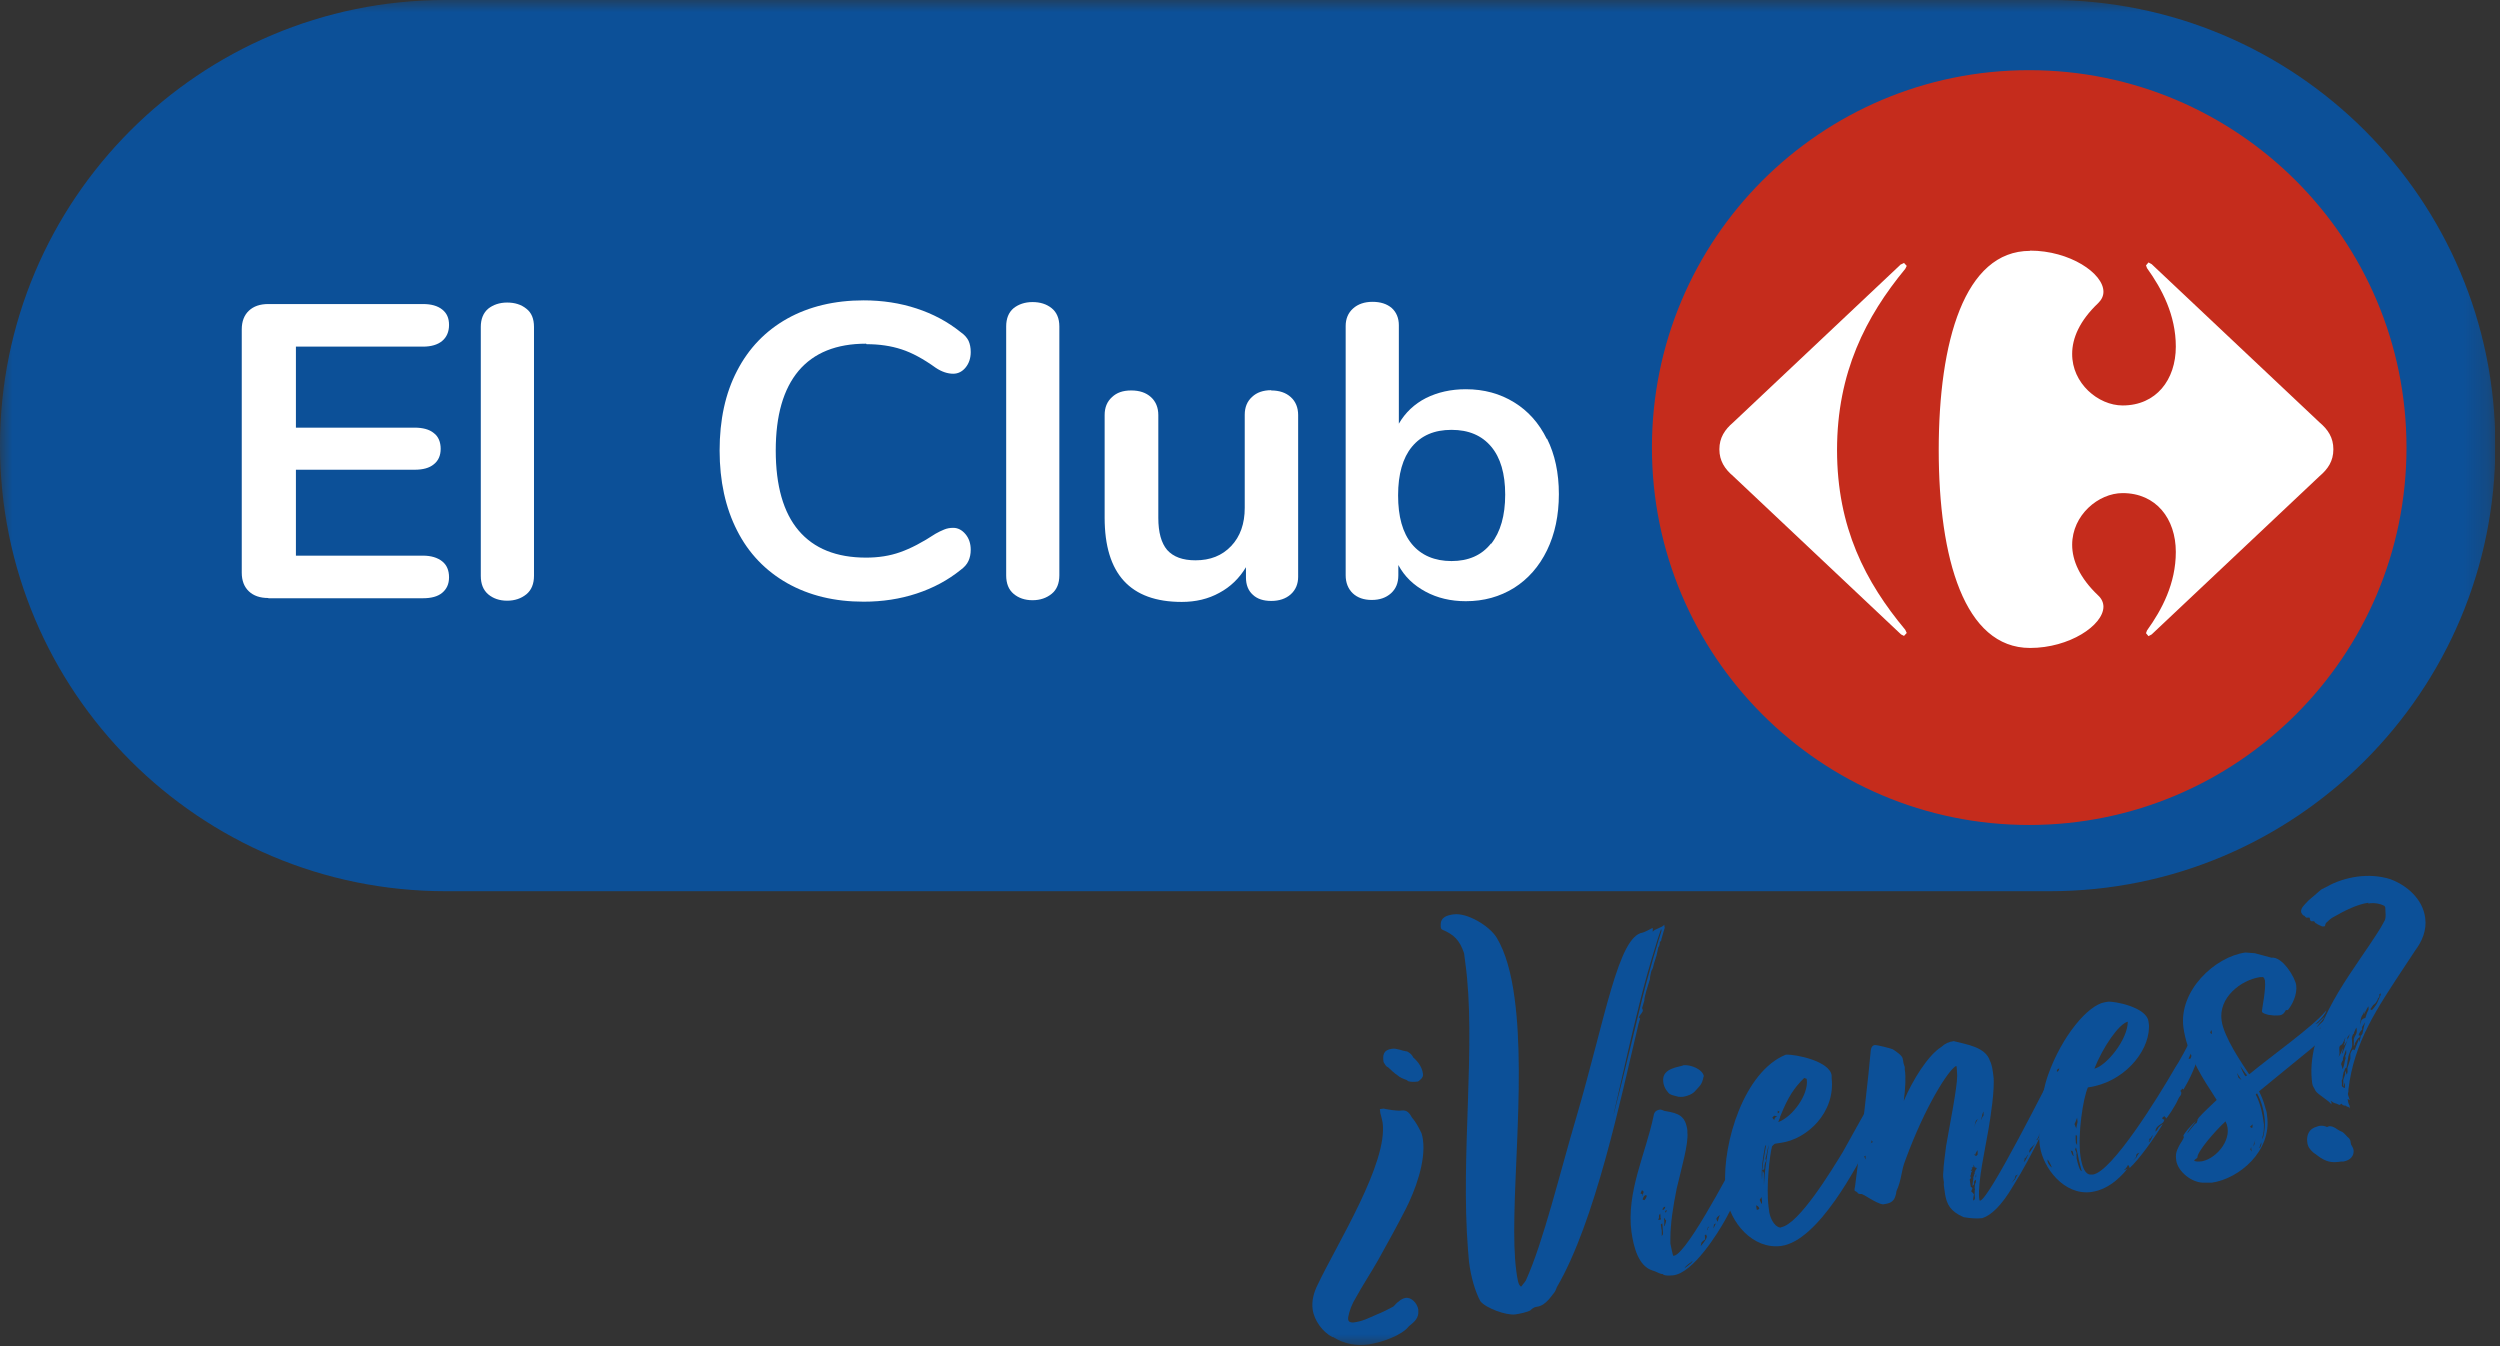 <svg width="104" height="56" viewBox="0 0 104 56" fill="none" xmlns="http://www.w3.org/2000/svg">
<rect x="0" y="0" width="104" height="56" fill="#333333" stroke="none"/>
<g clip-path="url(#clip0_4968_3648)">
<mask id="mask0_4968_3648" style="mask-type:luminance" maskUnits="userSpaceOnUse" x="0" y="0" width="104" height="56">
<path d="M103.797 0H0V56H103.797V0Z" fill="white"/>
</mask>
<g mask="url(#mask0_4968_3648)">
<path d="M85.27 0H18.537C8.296 0 0 8.296 0 18.537C0 28.778 8.296 37.074 18.537 37.074H85.27C95.501 37.074 103.807 28.778 103.807 18.537C103.807 8.296 95.501 0 85.27 0Z" fill="#0C5098"/>
<path d="M100.11 18.619C100.11 9.955 93.084 2.919 84.41 2.919C75.735 2.919 68.72 9.944 68.72 18.619C68.72 27.293 75.745 34.319 84.41 34.319C93.074 34.319 100.11 27.293 100.11 18.619Z" fill="#C52C1C"/>
<path d="M79.084 10.999L79.207 10.938L79.32 11.061L79.258 11.184C77.62 13.171 76.421 15.495 76.421 18.721C76.421 21.947 77.609 24.221 79.258 26.198L79.32 26.331L79.207 26.454L79.084 26.392L72.1 19.807C71.751 19.51 71.526 19.172 71.526 18.691C71.526 18.209 71.751 17.871 72.1 17.574L79.084 10.989V10.999Z" fill="white"/>
<path d="M84.451 10.436C81.716 10.436 80.651 14.215 80.651 18.721C80.651 23.227 81.716 26.955 84.451 26.955C86.089 26.955 87.492 26.013 87.503 25.245C87.503 25.071 87.431 24.907 87.287 24.774C86.509 24.037 86.202 23.309 86.202 22.664C86.202 21.425 87.298 20.513 88.301 20.513C89.694 20.513 90.514 21.578 90.514 22.961C90.514 24.272 89.94 25.358 89.315 26.228L89.274 26.341L89.377 26.464L89.51 26.392L96.495 19.807C96.843 19.51 97.068 19.182 97.068 18.691C97.068 18.199 96.843 17.871 96.495 17.574L89.51 10.989L89.377 10.917L89.274 11.04L89.315 11.153C89.94 12.023 90.514 13.109 90.514 14.42C90.514 15.802 89.694 16.867 88.301 16.867C87.287 16.867 86.192 15.946 86.202 14.717C86.202 14.072 86.509 13.344 87.287 12.607C87.431 12.464 87.503 12.31 87.503 12.136C87.503 11.368 86.1 10.426 84.451 10.426" fill="white"/>
<path d="M11.163 24.887H17.595C17.943 24.887 18.209 24.815 18.394 24.662C18.578 24.508 18.68 24.303 18.68 24.016C18.68 23.73 18.588 23.504 18.394 23.351C18.199 23.197 17.933 23.115 17.595 23.115H12.31V19.541H17.247C17.595 19.541 17.861 19.469 18.045 19.316C18.24 19.162 18.332 18.947 18.332 18.67C18.332 18.394 18.24 18.158 18.045 18.015C17.861 17.861 17.584 17.79 17.247 17.79H12.31V14.42H17.595C17.943 14.42 18.209 14.338 18.394 14.184C18.578 14.031 18.68 13.806 18.68 13.519C18.68 13.232 18.588 13.027 18.394 12.874C18.199 12.72 17.933 12.648 17.595 12.648H11.163C10.815 12.648 10.549 12.741 10.354 12.925C10.159 13.109 10.057 13.365 10.057 13.703V23.822C10.057 24.16 10.159 24.416 10.354 24.6C10.549 24.784 10.815 24.877 11.163 24.877" fill="white"/>
<path d="M21.097 24.989C21.415 24.989 21.681 24.897 21.896 24.723C22.111 24.548 22.214 24.282 22.214 23.954V13.6C22.214 13.262 22.111 13.006 21.896 12.842C21.681 12.668 21.415 12.586 21.097 12.586C20.78 12.586 20.514 12.679 20.309 12.842C20.104 13.017 20.001 13.273 20.001 13.6V23.954C20.001 24.292 20.104 24.548 20.309 24.723C20.514 24.897 20.78 24.989 21.097 24.989Z" fill="white"/>
<path d="M36.05 14.318C36.582 14.318 37.064 14.389 37.504 14.533C37.944 14.676 38.415 14.932 38.928 15.301C39.173 15.465 39.419 15.547 39.655 15.547C39.859 15.547 40.034 15.454 40.167 15.291C40.31 15.117 40.382 14.902 40.382 14.645C40.382 14.461 40.351 14.307 40.29 14.174C40.228 14.051 40.126 13.928 39.962 13.816C39.429 13.386 38.815 13.058 38.129 12.833C37.443 12.607 36.705 12.495 35.927 12.495C34.718 12.495 33.653 12.751 32.752 13.253C31.84 13.765 31.144 14.492 30.663 15.424C30.171 16.366 29.936 17.472 29.936 18.742C29.936 20.012 30.181 21.128 30.663 22.07C31.144 23.023 31.851 23.75 32.752 24.262C33.663 24.774 34.718 25.03 35.927 25.03C36.715 25.03 37.443 24.918 38.129 24.692C38.815 24.467 39.429 24.139 39.962 23.709C40.115 23.596 40.228 23.474 40.29 23.33C40.351 23.197 40.382 23.043 40.382 22.869C40.382 22.613 40.31 22.398 40.167 22.224C40.023 22.05 39.849 21.958 39.655 21.958C39.522 21.958 39.399 21.978 39.276 22.029C39.153 22.081 39.04 22.132 38.917 22.204C38.374 22.562 37.883 22.818 37.443 22.972C37.012 23.125 36.541 23.197 36.029 23.197C34.79 23.197 33.858 22.818 33.223 22.07C32.588 21.323 32.271 20.206 32.271 18.742C32.271 17.277 32.588 16.182 33.223 15.424C33.858 14.676 34.79 14.297 36.029 14.297" fill="white"/>
<path d="M42.952 12.566C42.635 12.566 42.369 12.659 42.164 12.822C41.959 12.996 41.857 13.252 41.857 13.58V23.934C41.857 24.272 41.959 24.528 42.164 24.702C42.369 24.877 42.635 24.969 42.952 24.969C43.27 24.969 43.536 24.877 43.751 24.702C43.966 24.528 44.069 24.262 44.069 23.934V13.58C44.069 13.242 43.956 12.986 43.751 12.822C43.536 12.648 43.27 12.566 42.952 12.566Z" fill="white"/>
<path d="M52.887 16.232C52.549 16.232 52.282 16.325 52.088 16.509C51.883 16.693 51.781 16.939 51.781 17.256V21.128C51.781 21.783 51.596 22.316 51.217 22.715C50.838 23.115 50.347 23.309 49.732 23.309C49.2 23.309 48.811 23.166 48.554 22.879C48.309 22.592 48.186 22.142 48.186 21.548V17.267C48.186 16.959 48.083 16.703 47.879 16.519C47.674 16.335 47.407 16.243 47.059 16.243C46.711 16.243 46.455 16.335 46.261 16.519C46.056 16.703 45.953 16.949 45.953 17.267V21.537C45.953 23.872 47.018 25.04 49.159 25.04C49.742 25.04 50.265 24.917 50.726 24.661C51.187 24.415 51.555 24.057 51.832 23.596V24.026C51.832 24.323 51.924 24.569 52.119 24.743C52.303 24.917 52.559 24.999 52.887 24.999C53.214 24.999 53.491 24.907 53.696 24.723C53.901 24.538 54.003 24.292 54.003 23.995V17.267C54.003 16.959 53.901 16.703 53.696 16.519C53.491 16.335 53.225 16.243 52.876 16.243" fill="white"/>
<path d="M62.022 22.613C61.633 23.105 61.08 23.34 60.383 23.34C59.687 23.34 59.124 23.105 58.734 22.634C58.345 22.163 58.161 21.487 58.161 20.606C58.161 19.725 58.355 19.049 58.734 18.588C59.124 18.117 59.666 17.882 60.383 17.882C61.1 17.882 61.643 18.117 62.032 18.578C62.421 19.039 62.616 19.704 62.616 20.575C62.616 21.446 62.421 22.132 62.032 22.623M64.347 18.261C64.019 17.595 63.568 17.093 62.985 16.735C62.401 16.376 61.735 16.192 60.977 16.192C60.363 16.192 59.81 16.315 59.318 16.56C58.837 16.806 58.458 17.165 58.192 17.625V13.529C58.192 13.232 58.089 12.986 57.895 12.812C57.69 12.638 57.423 12.556 57.096 12.556C56.768 12.556 56.492 12.648 56.287 12.833C56.082 13.017 55.98 13.263 55.98 13.56V23.934C55.98 24.241 56.082 24.497 56.276 24.682C56.471 24.866 56.737 24.958 57.065 24.958C57.393 24.958 57.659 24.866 57.864 24.682C58.069 24.497 58.171 24.252 58.171 23.934V23.504C58.427 23.985 58.806 24.344 59.298 24.61C59.789 24.877 60.353 25.01 60.977 25.01C61.725 25.01 62.391 24.825 62.985 24.457C63.568 24.088 64.029 23.566 64.357 22.89C64.685 22.214 64.849 21.435 64.849 20.555C64.849 19.674 64.685 18.906 64.357 18.25" fill="white"/>
<path d="M55.426 55.621C55.027 55.416 54.669 54.935 54.607 54.474C54.556 54.105 54.658 53.757 54.822 53.43C55.611 51.76 57.751 48.381 57.516 46.691C57.495 46.558 57.454 46.435 57.423 46.312L57.403 46.138L57.557 46.117C57.741 46.158 58.12 46.22 58.273 46.199C58.55 46.158 58.642 46.322 58.734 46.486C58.888 46.66 59.011 46.885 59.134 47.141C59.164 47.223 59.185 47.336 59.195 47.418C59.318 48.329 58.867 49.538 58.468 50.316C58.099 51.033 57.71 51.74 57.321 52.436C57.014 52.969 56.686 53.471 56.41 53.972C56.246 54.239 56.133 54.515 56.082 54.812V54.894C56.102 54.976 56.154 55.017 56.287 55.017C56.696 54.966 56.901 54.843 57.26 54.689C57.516 54.587 57.741 54.474 57.966 54.351C58.048 54.269 58.099 54.198 58.181 54.147C58.263 54.065 58.366 54.013 58.468 53.993C58.724 53.952 58.96 54.228 59.001 54.474C59.001 54.536 59.001 54.587 59.001 54.648C58.97 54.894 58.786 55.027 58.611 55.171C58.315 55.56 57.444 55.857 56.932 55.928C56.41 56 55.918 55.908 55.457 55.621M58.519 43.731C58.663 43.803 58.734 43.874 58.796 43.997C58.867 44.048 58.929 44.13 59.001 44.212C59.103 44.356 59.175 44.499 59.195 44.673C59.206 44.755 59.195 44.847 58.99 44.991C58.816 45.011 58.704 45.011 58.591 44.98C58.571 44.98 58.54 44.939 58.519 44.929C58.376 44.878 58.222 44.817 58.14 44.735C57.997 44.642 57.864 44.509 57.741 44.397C57.649 44.366 57.608 44.264 57.557 44.182C57.516 43.905 57.536 43.68 57.905 43.629C58.099 43.598 58.315 43.711 58.519 43.741" fill="#0C5098"/>
<path d="M63.486 53.245C64.214 51.627 64.879 48.831 65.576 46.476C66.784 42.359 67.317 38.938 68.341 38.795C68.382 38.795 68.751 38.6 68.751 38.6C68.761 38.692 68.751 38.713 68.751 38.764C68.822 38.641 69.16 38.59 69.232 38.467L69.252 38.6C69.252 38.6 69.17 38.856 69.14 38.979C69.14 38.999 69.109 39.051 69.109 39.122L69.047 39.194C69.047 39.307 69.027 39.358 68.986 39.409L68.914 39.737L68.802 40.095C68.771 40.208 68.761 40.31 68.699 40.382C68.669 40.525 68.638 40.618 68.638 40.73L68.484 41.232C68.454 41.376 68.402 41.488 68.402 41.632L68.31 41.939C68.31 41.939 68.341 42 68.341 42.021C68.351 42.113 68.228 42.195 68.177 42.318C68.228 42.359 68.228 42.379 68.228 42.379C68.228 42.4 68.177 42.523 68.167 42.574C67.419 45.718 66.364 50.808 64.767 53.542C64.736 53.634 64.685 53.757 64.603 53.839C64.49 53.993 64.367 54.147 64.203 54.259C64.101 54.321 64.029 54.351 63.927 54.362C63.835 54.372 63.732 54.433 63.671 54.505C63.548 54.587 63.189 54.659 63.036 54.679C62.657 54.73 61.797 54.413 61.581 54.126C61.367 53.727 61.192 53.133 61.11 52.487C61.09 52.334 61.09 52.149 61.069 51.996C60.752 48.043 61.418 43.393 60.957 40.054L60.906 39.655C60.721 39.112 60.486 38.877 59.994 38.672C59.943 38.651 59.933 38.569 59.933 38.518C59.912 38.18 60.148 38.078 60.475 38.037C61.029 37.965 61.94 38.498 62.258 38.999C62.636 39.624 62.872 40.505 63.005 41.509C63.507 45.206 62.749 50.408 63.077 52.866C63.118 53.174 63.159 53.491 63.282 53.522C63.353 53.419 63.415 53.368 63.476 53.266M69.109 38.62C69.027 38.815 68.454 40.659 68.126 42.062C67.859 43.117 67.655 44.059 67.634 44.13C67.634 44.151 67.163 46.169 67.163 46.189L67.122 46.394C67.184 46.158 67.726 44.018 68.187 42.072C68.546 40.546 69.037 38.979 69.119 38.723L69.099 38.61L69.109 38.62Z" fill="#0C5098"/>
<path d="M72.857 48.473C72.98 48.237 73.195 47.899 73.195 47.899C73.216 47.899 73.267 47.776 73.277 47.817C73.277 47.879 73.216 48.002 73.216 48.022L71.792 50.705C71.454 51.32 70.44 52.938 69.621 53.051C69.621 53.051 69.232 53.102 69.17 52.999C69.058 53.01 68.894 52.887 68.751 52.856C68.156 52.672 67.962 51.883 67.87 51.258C67.644 49.589 68.474 47.961 68.791 46.414C68.812 46.261 68.894 46.179 69.068 46.158C69.129 46.158 69.232 46.22 69.273 46.22C69.857 46.312 70.113 46.435 70.195 47.019V47.111C70.246 47.572 69.959 48.555 69.795 49.261L69.754 49.425C69.6 50.193 69.488 50.89 69.488 51.535V51.73C69.508 51.842 69.59 52.242 69.611 52.242C69.672 52.242 69.734 52.201 69.775 52.17C70.532 51.555 72.304 48.053 72.919 46.957C72.919 46.977 72.909 47.182 72.868 47.367L72.919 47.275V47.428L72.755 47.868C72.847 47.725 72.919 47.602 72.98 47.551L72.95 47.95C72.95 47.95 73.001 47.879 73.031 47.868L72.847 48.462L72.857 48.473ZM68.372 49.569C68.372 49.569 68.32 49.507 68.3 49.517C68.3 49.538 68.249 49.609 68.249 49.661C68.29 49.661 68.31 49.661 68.32 49.671C68.331 49.681 68.3 49.712 68.31 49.763C68.341 49.671 68.382 49.62 68.372 49.579M68.443 49.732C68.382 49.732 68.351 49.835 68.331 49.896C68.351 49.917 68.402 49.927 68.402 49.927C68.423 49.927 68.515 49.784 68.505 49.732C68.484 49.732 68.454 49.712 68.433 49.722M69.078 50.685V50.572C69.078 50.572 69.058 50.511 69.078 50.48C69.037 50.511 68.996 50.562 69.017 50.644C69.017 50.664 68.986 50.736 68.986 50.736C68.986 50.757 69.007 50.757 69.078 50.736C69.099 50.736 69.099 50.716 69.088 50.664M69.129 51.207C69.129 51.207 69.129 51.361 69.129 51.422C69.17 51.371 69.181 51.351 69.181 51.31C69.16 50.982 69.16 50.961 69.15 50.89L69.088 50.941L69.129 51.197V51.207ZM69.273 50.193C69.273 50.193 69.191 50.224 69.191 50.245C69.17 50.265 69.16 50.316 69.16 50.337C69.222 50.337 69.283 50.255 69.273 50.193ZM70.871 44.776C70.809 45.114 70.707 45.175 70.553 45.349C70.42 45.523 70.195 45.595 70.02 45.626C69.959 45.626 69.908 45.636 69.826 45.626C69.621 45.564 69.467 45.564 69.375 45.421C69.242 45.267 69.201 45.114 69.191 45.001C69.109 44.397 69.949 44.386 70.02 44.315C70.328 44.274 70.84 44.489 70.881 44.776M69.232 51.013C69.303 50.91 69.324 50.736 69.303 50.757C69.263 50.757 69.242 50.634 69.222 50.675C69.222 50.695 69.252 50.91 69.222 51.002M69.293 50.46C69.293 50.46 69.324 50.388 69.344 50.347C69.283 50.347 69.283 50.378 69.263 50.398C69.283 50.398 69.293 50.439 69.293 50.46ZM70.44 52.436C70.379 52.487 70.379 52.467 70.338 52.518C70.276 52.549 70.072 52.713 70.082 52.754C70.082 52.754 70.266 52.62 70.297 52.59C70.358 52.559 70.43 52.436 70.43 52.436M70.901 51.576L70.788 51.678C70.788 51.678 70.758 51.77 70.748 51.842C70.881 51.688 71.014 51.514 71.004 51.432C71.004 51.412 70.973 51.371 70.973 51.351C70.952 51.371 70.891 51.402 70.922 51.422C70.922 51.443 70.942 51.555 70.922 51.576M71.126 51.002C71.126 51.002 71.065 51.054 71.045 51.054C71.045 51.094 71.014 51.125 71.014 51.166C71.014 51.187 71.055 51.136 71.045 51.094C71.085 51.064 71.096 51.023 71.116 50.992M71.28 51.105L71.382 50.89L71.301 50.941L71.28 51.094V51.105ZM71.403 50.716L71.444 50.818C71.465 50.839 71.505 50.593 71.557 50.541C71.475 50.593 71.393 50.654 71.403 50.716Z" fill="#0C5098"/>
<path d="M74.086 51.053C74.824 50.951 76.206 48.667 76.657 47.93C77.169 47.018 77.701 46.025 78.081 45.441V45.656C78.081 45.656 78.142 45.564 78.183 45.513C78.203 45.482 78.183 45.666 78.183 45.779L78.255 45.636C78.255 45.636 78.357 45.779 78.367 45.82C78.459 45.851 78.408 45.974 78.5 45.953C78.541 45.953 78.234 46.629 78.203 46.68L77.784 47.489C77.261 48.483 75.653 51.617 74.097 51.832C72.929 51.985 71.956 50.869 71.802 49.722C71.782 49.589 71.782 49.435 71.772 49.312C71.659 47.541 72.56 44.571 74.291 43.874C74.731 43.854 76.114 44.151 76.196 44.734V44.847C76.36 46.301 75.151 47.397 74.086 47.541L73.83 47.581C73.83 47.581 73.728 47.663 73.718 47.684C73.626 48.001 73.462 49.374 73.574 50.214L73.605 50.449C73.677 50.797 73.892 51.094 74.107 51.064M73.052 50.142L73.083 50.336L73.185 50.295C73.185 50.255 73.175 50.183 73.052 50.142ZM73.206 49.916C73.267 50.06 73.277 50.08 73.277 50.08C73.318 50.08 73.298 49.906 73.277 49.794C73.246 49.865 73.206 49.896 73.206 49.916ZM73.38 49.63C73.359 49.015 73.492 48.165 73.585 47.622C73.554 47.715 73.513 47.879 73.503 47.96L73.431 48.257L73.472 48.206C73.472 48.206 73.472 48.319 73.451 48.339C73.431 48.339 73.39 48.524 73.4 48.585C73.4 48.585 73.39 48.657 73.369 48.657C73.349 48.657 73.329 48.657 73.308 48.708L73.339 48.421C73.359 48.247 73.472 47.633 73.472 47.633C73.451 47.633 73.421 47.704 73.421 47.704C73.349 48.135 73.257 48.585 73.298 49.066L73.318 48.708C73.318 48.708 73.369 48.749 73.38 48.81C73.38 48.851 73.38 48.964 73.38 48.964C73.38 48.964 73.369 49.364 73.4 49.62M73.943 46.445L73.81 46.414C73.789 46.414 73.748 46.486 73.728 46.496L73.81 46.598C73.81 46.598 73.81 46.465 73.943 46.445ZM74.025 46.24L73.953 46.209V46.322C74.004 46.291 74.025 46.271 74.025 46.25M74.056 46.475L73.974 46.68C74.598 46.445 75.244 45.513 75.162 44.908C75.162 44.847 75.09 44.878 75.059 44.837C74.65 45.246 74.394 45.595 74.045 46.475M77.507 47.704C77.507 47.704 77.466 47.735 77.466 47.756C77.466 47.776 77.609 47.674 77.599 47.602C77.517 47.612 77.517 47.633 77.517 47.633C77.517 47.674 77.507 47.704 77.507 47.704Z" fill="#0C5098"/>
<path d="M85.526 44.438C85.526 44.438 85.546 44.622 85.526 44.796L85.546 44.755L85.659 44.929L85.813 44.673L85.577 45.175C85.649 45.103 85.751 45.001 85.833 44.888L85.864 45.072L85.413 46.179L85.178 46.619L85.086 46.762C85.086 46.742 85.137 46.65 85.127 46.568C85.127 46.547 85.004 46.752 85.014 46.793C85.014 46.834 85.055 46.814 85.065 46.824C85.065 46.844 85.055 46.885 85.014 46.957C84.953 47.111 84.83 47.151 84.83 47.151C84.83 47.193 84.83 47.213 84.819 47.213C84.83 47.295 84.717 47.418 84.717 47.418C84.717 47.418 84.724 47.425 84.737 47.438C84.737 47.438 84.881 47.223 84.901 47.223C84.553 47.94 84.174 48.647 83.754 49.323C83.252 50.183 82.812 50.562 82.464 50.675C82.208 50.705 81.931 50.675 81.686 50.634C81.122 50.388 80.989 50.091 80.917 49.691L80.866 49.333C80.866 49.333 80.856 49.23 80.866 49.179L80.846 49.056C80.825 48.913 80.835 48.8 80.846 48.698C80.835 48.616 80.938 47.827 80.958 47.674C81.112 46.773 81.419 45.257 81.419 44.745L81.399 44.407C81.399 44.407 81.399 44.345 81.368 44.345C81.03 44.54 80.078 46.045 79.269 48.247C79.074 48.729 79.125 49.036 78.89 49.558C78.89 49.62 78.869 49.691 78.849 49.753C78.777 50.019 78.572 50.07 78.337 50.101C78.06 50.081 77.487 49.64 77.425 49.671C77.364 49.671 77.292 49.671 77.271 49.609C77.241 49.569 77.159 49.558 77.148 49.517C77.148 49.476 77.148 49.425 77.169 49.364C77.456 47.203 77.732 44.745 77.825 43.69C77.835 43.618 77.865 43.495 77.988 43.475C78.091 43.465 78.674 43.618 78.736 43.649C78.849 43.721 79.115 43.895 79.146 44.018C79.187 44.161 79.166 44.212 79.238 44.386V44.489C79.289 44.786 79.269 45.236 79.197 45.8C79.566 44.919 80.221 43.885 80.754 43.557C80.928 43.403 81.061 43.342 81.276 43.311C81.829 43.454 82.597 43.557 82.781 44.13C82.874 44.315 82.894 44.52 82.925 44.755C82.996 45.277 82.802 46.506 82.72 46.988C82.576 47.838 82.279 49.128 82.331 49.825C82.341 49.927 82.351 49.947 82.372 49.947C82.751 49.896 85.239 44.909 85.516 44.407M77.609 48.237C77.609 48.237 77.609 48.155 77.609 48.084C77.609 48.063 77.548 48.114 77.548 48.114C77.548 48.114 77.599 48.196 77.609 48.237ZM77.917 47.51C77.917 47.51 77.865 47.469 77.865 47.428C77.845 47.469 77.865 47.52 77.814 47.561C77.876 47.53 77.896 47.51 77.917 47.51ZM82.034 49.589L82.116 49.681C82.116 49.722 82.075 49.835 82.085 49.947L82.146 49.896L82.157 49.835C82.157 49.773 82.136 49.691 82.146 49.599C82.146 49.558 82.157 49.538 82.146 49.507C82.167 49.507 82.157 49.446 82.146 49.405C82.157 49.343 82.146 49.251 82.198 49.179V49.077C82.198 49.077 82.126 49.108 82.116 49.169C82.116 49.21 82.126 49.272 82.116 49.272C82.116 49.272 82.064 49.343 82.054 49.323C82.054 49.261 82.085 49.087 82.085 49.067C82.085 49.046 82.105 49.026 82.085 48.954C82.085 48.954 82.126 48.954 82.116 48.862C82.157 48.862 82.146 48.77 82.146 48.749C82.146 48.77 82.187 48.698 82.177 48.678C82.177 48.678 82.249 48.606 82.228 48.606C82.228 48.565 82.177 48.565 82.157 48.575L82.095 48.452V48.555L82.023 48.565C82.023 48.565 82.023 48.606 82.054 48.626C82.034 48.626 81.983 48.698 81.983 48.718L82.064 48.688C82.064 48.688 81.993 48.759 81.993 48.821C81.993 48.862 81.993 48.882 81.962 48.913C81.962 48.934 81.993 48.995 81.993 48.995C81.993 49.036 81.931 49.046 81.942 49.067C81.952 49.149 81.962 49.251 81.983 49.364C82.003 49.384 82.054 49.415 82.054 49.435C82.054 49.456 82.003 49.528 82.003 49.569M82.187 48.042L82.116 48.012C82.116 48.012 82.167 48.094 82.208 48.084C82.228 48.084 82.249 48.053 82.269 48.032C82.269 47.971 82.269 47.858 82.269 47.858C82.249 47.858 82.228 47.889 82.228 47.909C82.208 47.93 82.177 47.981 82.177 48.042M82.177 46.701C82.167 46.762 82.126 46.834 82.136 46.895C82.136 46.783 82.249 46.599 82.279 46.557C82.198 46.588 82.187 46.66 82.167 46.701M82.187 48.985C82.187 48.985 82.208 48.985 82.208 48.944V48.841C82.177 48.913 82.187 48.954 82.187 48.995M82.474 46.332C82.474 46.332 82.423 46.557 82.402 46.599C82.402 46.619 82.484 46.435 82.484 46.435C82.505 46.435 82.525 46.414 82.515 46.322V46.24C82.515 46.24 82.474 46.312 82.474 46.332ZM83.846 48.913C83.846 48.913 83.816 48.985 83.816 49.026L83.672 49.22C83.672 49.22 83.805 49.077 83.836 49.046C83.836 49.005 83.908 48.913 83.939 48.862C83.918 48.862 83.898 48.893 83.836 48.913M84.246 48.217C84.246 48.217 84.266 48.196 84.256 48.155C84.256 48.114 84.225 48.227 84.184 48.247L84.246 48.217C84.174 48.329 84.195 48.329 84.195 48.329C84.256 48.329 84.348 48.073 84.369 48.032C84.307 48.063 84.287 48.176 84.246 48.217ZM84.563 47.745C84.563 47.745 84.615 47.633 84.666 47.561C84.522 47.756 84.399 47.766 84.42 47.961C84.42 47.961 84.44 47.94 84.563 47.745ZM85.352 46.117L85.28 46.23L85.383 46.179L85.424 45.984C85.424 45.984 85.352 46.097 85.352 46.117Z" fill="#0C5098"/>
<path d="M91.374 43.731L91.456 43.741C91.435 43.782 91.435 43.905 91.435 43.926C91.456 43.926 91.312 44.52 90.831 45.329C90.831 45.308 90.78 45.298 90.78 45.278C90.769 45.339 90.688 45.39 90.688 45.39C90.708 45.39 90.728 45.39 90.739 45.441C90.759 45.564 90.657 45.615 90.626 45.697C90.503 45.994 90.114 46.578 90.104 46.527C90.104 46.486 90.053 46.435 90.022 46.435C89.991 46.496 89.96 46.435 89.95 46.547C89.991 46.547 90.001 46.578 90.042 46.578L90.012 46.64C90.022 46.742 89.633 46.824 89.674 47.08L89.766 46.967C89.766 46.967 89.766 46.885 89.971 46.763C89.561 47.438 88.957 48.258 88.598 48.585C88.578 48.585 88.578 48.462 88.516 48.473C88.516 48.493 88.434 48.626 88.353 48.678C88.414 48.678 88.455 48.626 88.496 48.616L88.404 48.729L88.455 48.678C88.363 48.77 87.83 49.476 86.99 49.589C85.864 49.733 84.993 48.585 84.86 47.684C84.758 46.957 84.881 45.626 85.198 44.724C85.772 43.106 86.857 41.806 87.564 41.693L87.687 41.672C87.933 41.642 89.295 41.888 89.377 42.492L89.397 42.645V42.748C89.377 43.792 88.322 45.042 86.857 45.236C86.663 45.656 86.417 47.193 86.55 48.114C86.612 48.544 86.745 48.872 86.98 48.862H87.062C87.851 48.749 89.756 45.687 90.503 44.386L90.626 44.192C90.954 43.629 91.046 43.403 91.148 43.219L91.169 43.475L91.312 43.455L91.251 43.608L91.374 43.557C91.374 43.557 91.415 43.557 91.435 43.567L91.353 43.741L91.374 43.731ZM85.188 48.329C85.198 48.432 85.352 48.585 85.352 48.565C85.342 48.483 85.168 48.186 85.178 48.248V48.329H85.188ZM85.567 44.499V44.581C85.639 44.581 85.649 44.509 85.669 44.448C85.608 44.448 85.618 44.499 85.567 44.499ZM86.13 47.787C86.151 47.93 86.222 48.094 86.263 48.094L86.243 47.981C86.233 47.899 86.202 47.868 86.181 47.868C86.181 47.91 86.14 47.858 86.13 47.797M86.335 46.865C86.335 46.865 86.356 46.865 86.366 46.957L86.427 46.67C86.427 46.609 86.407 46.558 86.407 46.496C86.376 46.599 86.314 46.732 86.294 46.773C86.314 46.773 86.325 46.814 86.335 46.865ZM86.325 47.828C86.325 47.828 86.386 47.94 86.386 47.981C86.376 48.022 86.376 48.043 86.386 48.084V48.186C86.427 48.381 86.519 48.729 86.601 48.719C86.601 48.698 86.478 48.299 86.448 48.084C86.376 47.735 86.356 47.735 86.356 47.735C86.356 47.756 86.325 47.797 86.325 47.838M86.407 47.633V47.275L86.366 47.203C86.325 47.203 86.356 47.541 86.356 47.541C86.386 47.592 86.386 47.612 86.407 47.633ZM88.516 42.502C88.148 42.594 87.492 43.536 87.124 44.458C87.636 44.335 88.516 43.239 88.516 42.502ZM88.506 48.647C88.506 48.647 88.486 48.667 88.465 48.667L88.506 48.647ZM88.875 48.114L88.731 48.288C88.731 48.288 88.865 48.155 88.895 48.125C88.895 48.084 88.967 47.991 88.998 47.95C88.977 47.95 88.957 47.971 88.895 48.002C88.875 48.022 88.865 48.063 88.865 48.104M89.438 47.408C89.438 47.408 89.459 47.387 89.448 47.346C89.448 47.305 89.418 47.408 89.377 47.438L89.438 47.408C89.366 47.52 89.387 47.51 89.387 47.51C89.448 47.51 89.54 47.275 89.561 47.223C89.5 47.254 89.479 47.356 89.438 47.397M91.138 44.008L91.2 43.844L91.148 43.813C91.046 44.028 91.036 44.048 91.056 44.048C91.077 44.048 91.118 44.048 91.138 44.018" fill="#0C5098"/>
<path d="M90.821 47.284C90.821 47.151 91.261 46.711 91.353 46.629C91.261 46.772 90.985 47.069 90.995 47.151C91.067 47.038 91.312 46.762 91.323 46.742C91.384 46.742 91.343 46.721 91.384 46.711C91.384 46.69 91.415 46.619 91.415 46.619C91.415 46.598 91.415 46.578 91.425 46.557L91.476 46.486C91.62 46.311 92.081 45.892 92.214 45.758L91.988 45.4C91.425 44.55 90.964 43.69 90.831 42.747C90.626 41.211 92.142 39.798 93.412 39.624C93.453 39.624 93.801 39.654 93.801 39.654L94.487 39.839C94.948 39.777 95.481 40.668 95.522 40.986C95.573 41.365 95.358 41.805 95.173 42.02H95.091C95.091 42.02 95.01 42.215 94.846 42.235C94.682 42.256 94.631 42.235 94.61 42.246C94.569 42.246 94.374 42.215 94.354 42.215C94.241 42.184 94.108 42.143 94.098 42.082C94.088 41.979 94.272 41.181 94.221 40.781C94.18 40.638 94.139 40.638 94.098 40.648H94.016C93.217 40.771 92.285 41.498 92.418 42.45C92.511 43.147 93.269 44.243 93.566 44.693C94.528 43.894 96.198 42.727 96.771 42.041C96.781 42.143 96.413 42.563 96.31 42.594C96.474 42.573 96.413 42.543 96.72 42.276C96.617 42.461 96.484 42.563 96.484 42.584L96.372 42.727C96.32 42.799 96.658 42.45 96.679 42.45C96.699 42.45 96.761 42.42 96.781 42.43C96.607 42.543 96.699 42.594 96.484 42.809C96.669 42.778 96.802 42.635 96.843 42.563C96.843 42.717 96.669 42.891 96.505 43.044C96.505 43.106 96.525 43.188 96.607 43.137C96.617 43.239 96.177 43.608 95.829 43.884L93.975 45.4C94.088 45.615 94.149 45.758 94.252 46.137C94.293 46.24 94.303 46.322 94.313 46.434C94.508 47.889 93.146 49.036 92.009 49.2H91.732C91.159 49.23 90.596 48.708 90.534 48.288C90.493 48.011 90.534 47.899 90.647 47.673C90.698 47.561 90.862 47.366 90.852 47.264M91.609 48.309C92.255 48.175 92.93 47.315 92.582 46.649C92.091 47.1 91.384 47.95 91.415 48.145C91.415 48.186 91.261 48.247 91.282 48.288C91.374 48.339 91.497 48.319 91.609 48.309ZM91.999 42.85C91.999 42.85 91.947 42.922 91.947 42.962C91.947 42.983 91.999 42.993 92.019 43.014L91.999 42.85ZM93.053 44.632C93.053 44.632 93.094 44.755 93.125 44.837L93.248 44.929L93.053 44.632ZM93.473 44.724C93.402 44.652 93.269 44.447 93.186 44.335C93.248 44.478 93.35 44.724 93.422 44.775L93.484 44.724H93.473ZM93.596 46.875C93.596 46.875 93.668 46.926 93.688 46.926C93.709 46.905 93.709 46.793 93.709 46.772L93.596 46.875ZM93.647 47.715C93.647 47.715 93.617 47.807 93.617 47.827C93.617 47.827 93.637 47.848 93.668 47.909C93.668 47.848 93.647 47.786 93.647 47.725M93.822 47.407C93.791 47.479 93.74 47.612 93.75 47.694C93.801 47.581 93.791 47.54 93.791 47.52L93.822 47.407ZM93.842 45.533C94.047 45.953 94.118 46.311 94.18 46.772C94.18 46.967 94.17 47.161 94.118 47.295V47.397C94.19 47.192 94.252 46.824 94.2 46.444C94.17 46.188 94.078 45.82 93.893 45.482L93.832 45.533H93.842ZM93.996 47.766C93.996 47.766 94.037 47.735 94.047 47.673C94.088 47.622 94.067 47.54 94.067 47.52C94.037 47.612 93.975 47.766 93.996 47.766Z" fill="#0C5098"/>
<path d="M98.522 37.555C98.072 37.617 97.57 37.862 97.017 38.18C96.915 38.241 96.843 38.333 96.761 38.395C96.71 38.487 96.74 38.528 96.689 38.538C96.669 38.538 96.648 38.538 96.597 38.538C96.505 38.487 96.433 38.477 96.361 38.415C96.29 38.405 96.3 38.313 96.239 38.323C96.126 38.333 96.105 38.323 96.085 38.19C96.085 38.149 95.952 38.19 95.931 38.169C95.88 38.129 95.88 38.088 95.808 38.077C95.778 38.036 95.726 37.975 95.726 37.934C95.706 37.78 95.86 37.647 95.942 37.555C96.075 37.401 96.239 37.299 96.351 37.186L96.566 37.002L96.812 36.879C97.16 36.674 97.621 36.531 98.051 36.469C98.502 36.408 98.973 36.428 99.434 36.572C100.13 36.828 100.786 37.401 100.888 38.18C100.96 38.702 100.755 39.163 100.478 39.532L100.018 40.228C98.901 41.928 97.928 43.331 97.693 45.328V45.42C97.693 45.42 97.672 45.472 97.672 45.513C97.683 45.594 97.744 45.728 97.754 45.769L97.662 45.717C97.683 45.892 97.713 45.953 97.744 45.994C97.744 46.014 97.744 46.055 97.744 46.107L97.693 46.045C97.631 46.045 97.601 46.014 97.58 45.994C97.468 46.004 97.437 45.943 97.396 45.912C97.375 45.932 97.355 45.963 97.314 45.963C97.119 45.861 97.16 45.943 96.955 45.789C96.955 45.83 96.986 45.83 96.986 45.851V45.943C96.884 45.779 96.413 45.533 96.32 45.369C96.259 45.226 96.208 45.205 96.187 45.062C95.9 42.983 97.529 40.863 98.553 39.337C98.789 38.979 99.014 38.661 99.209 38.282C99.27 38.118 99.229 37.975 99.229 37.77C99.229 37.729 99.198 37.709 99.198 37.688C99.004 37.586 98.758 37.545 98.522 37.586M97.488 48.319H97.396C97.068 48.37 96.853 48.36 96.556 48.175C96.433 48.104 96.382 48.042 96.239 47.95C96.085 47.817 96.003 47.694 95.983 47.52C95.942 47.213 96.064 46.957 96.361 46.875C96.382 46.875 96.464 46.834 96.505 46.834C96.618 46.824 96.699 46.834 96.802 46.885C96.822 46.885 96.863 46.854 96.884 46.854C97.078 46.824 97.232 47.008 97.396 47.069C97.508 47.1 97.621 47.284 97.724 47.356C97.805 47.479 97.764 47.459 97.805 47.612C97.857 47.694 97.898 47.776 97.908 47.837C97.939 48.073 97.785 48.267 97.488 48.319ZM97.529 43.352L97.57 43.147C97.57 43.147 97.468 43.403 97.437 43.434L97.375 43.485C97.232 43.546 97.406 43.853 97.263 43.966C97.365 43.925 97.437 43.638 97.457 43.608C97.468 43.69 97.416 43.812 97.416 43.833C97.437 43.833 97.457 43.802 97.457 43.782L97.754 43.014C97.754 43.014 97.703 43.085 97.662 43.137C97.642 43.137 97.652 43.208 97.662 43.249C97.631 43.341 97.498 43.516 97.498 43.495C97.498 43.475 97.508 43.423 97.549 43.352M97.58 44.038L97.56 43.925C97.611 43.853 97.611 43.782 97.601 43.72V43.649L97.468 44.017V44.099C97.468 44.099 97.386 44.202 97.396 44.284C97.396 44.304 97.427 44.345 97.447 44.478C97.539 44.314 97.529 44.14 97.58 44.017M97.56 45.011L97.478 45.216C97.468 45.113 97.498 45.011 97.478 44.929L97.56 44.693C97.549 44.611 97.549 44.581 97.56 44.56C97.58 44.56 97.59 44.622 97.621 44.703C97.672 44.632 97.662 44.519 97.652 44.437L97.775 44.048V43.833C97.775 43.833 97.836 43.669 97.877 43.659C97.898 43.659 97.949 43.669 97.949 43.69C97.949 43.71 98.01 43.526 98.051 43.434L98.133 43.229V43.362C98.133 43.362 98.215 43.157 98.205 43.106L98.277 43.003L98.359 42.635C98.359 42.635 98.389 42.543 98.389 42.522L98.266 42.717C98.266 42.717 98.256 42.758 98.266 42.829C98.225 42.86 98.113 43.003 98.123 43.065C98.123 43.085 98.143 43.085 98.195 43.075C98.195 43.075 98.143 43.147 98.143 43.167C98.103 43.167 98.082 43.218 98.061 43.239C97.969 43.403 97.949 43.393 97.959 43.454C97.959 43.474 97.908 43.526 97.918 43.505C97.918 43.485 97.928 43.26 97.918 43.239C97.959 43.055 98.061 43.024 98.041 42.85C98.041 42.809 98.031 42.768 98.02 42.747C98.01 42.788 97.918 42.942 97.918 43.003C97.857 43.034 97.836 43.167 97.836 43.188C97.836 43.321 97.887 43.536 97.795 43.659L97.734 43.823C97.652 44.007 97.672 44.202 97.611 44.417C97.549 44.417 97.539 44.519 97.519 44.56C97.478 44.591 97.478 44.724 97.457 44.765C97.457 44.826 97.468 44.847 97.416 44.949C97.416 45.011 97.437 45.123 97.416 45.144C97.416 45.164 97.447 45.226 97.447 45.205C97.447 45.226 97.519 45.257 97.539 45.257C97.56 45.257 97.549 45.185 97.549 45.185C97.56 45.113 97.549 45.031 97.549 44.99M98.481 41.928C98.481 41.928 98.359 42.164 98.338 42.194L98.359 42.041L98.307 42.184C98.246 42.256 98.215 42.348 98.205 42.42L98.174 42.645C98.174 42.645 98.236 42.461 98.236 42.44C98.277 42.389 98.338 42.358 98.4 42.348C98.4 42.348 98.461 42.123 98.533 42C98.533 41.959 98.533 41.887 98.533 41.867C98.533 41.867 98.492 41.897 98.481 41.938M99.045 41.324L98.983 41.355V41.447C98.983 41.447 98.963 41.488 98.942 41.518C98.922 41.539 98.901 41.549 98.912 41.59C98.871 41.641 98.84 41.733 98.758 41.785C98.697 41.815 98.686 41.887 98.604 41.979C98.635 42.02 98.656 42.02 98.676 42.01C98.697 42.01 98.83 41.836 98.881 41.744L99.034 41.395C99.034 41.395 99.034 41.355 99.045 41.324Z" fill="#0C5098"/>
</g>
</g>
<defs>
<clipPath id="clip0_4968_3648">
<rect width="103.797" height="56" fill="white"/>
</clipPath>
</defs>
</svg>
